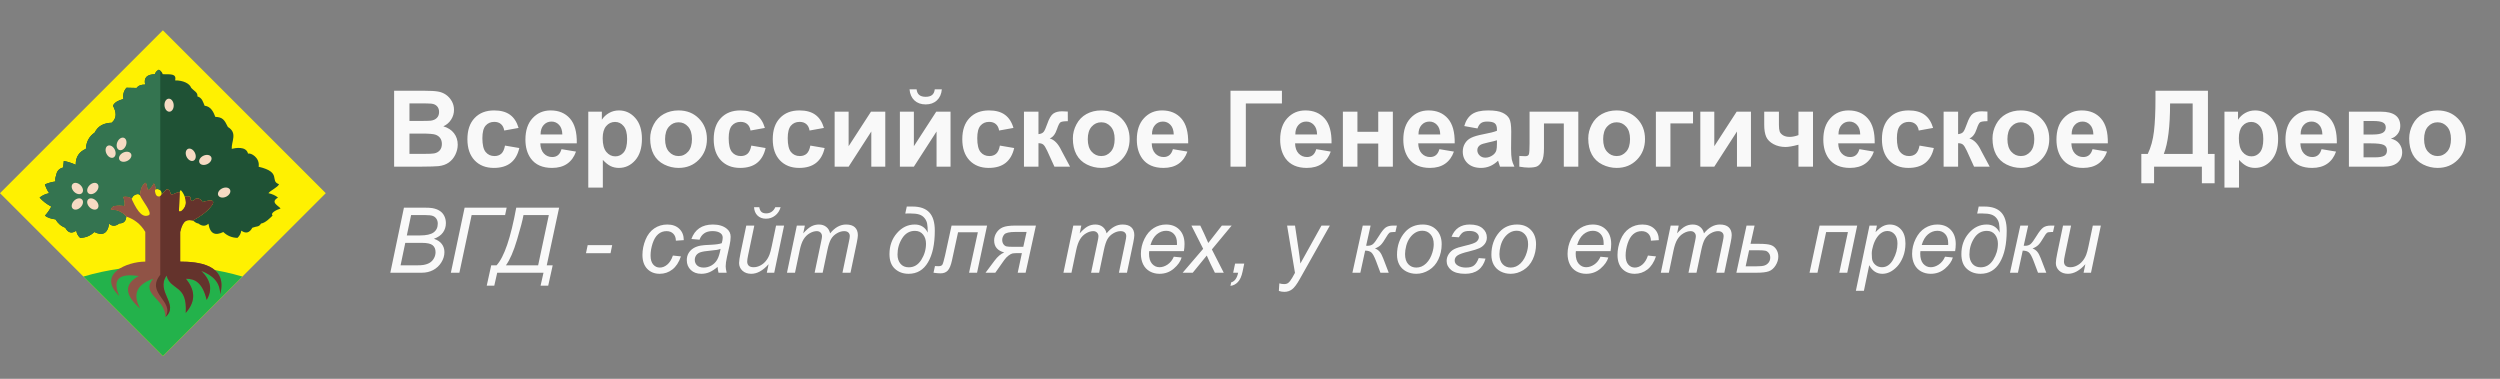 <?xml version="1.0" encoding="UTF-8"?> <svg xmlns="http://www.w3.org/2000/svg" width="330" height="50" viewBox="0 0 330 50" fill="none"><rect x="0" y="0" width="330" height="50" fill="#808080" stroke="none"/> <g clip-path="url(#clip0)"> <g clip-path="url(#clip1)"> <path d="M21.5 4L0 25.5L21.5 47.001L43.001 25.5L21.5 4Z" fill="#FFF101"></path> <path fill-rule="evenodd" clip-rule="evenodd" d="M31.996 36.505L21.5 47.001L11.004 36.505C14.123 35.581 17.699 35.057 21.5 35.057C25.302 35.057 28.878 35.581 31.996 36.505Z" fill="#23B24B"></path> <path fill-rule="evenodd" clip-rule="evenodd" d="M5.941 28.457C6.283 28.093 6.548 27.691 6.772 27.268C6.166 26.953 5.655 26.553 5.227 26.08C5.569 25.798 5.991 25.605 6.491 25.5C6.228 25.137 6.06 24.745 5.926 24.341C6.391 24.142 6.856 24.016 7.322 23.955C7.271 23.697 7.294 23.43 7.411 23.153C7.496 22.574 7.812 22.236 8.332 22.113C8.362 21.826 8.392 21.539 8.421 21.251C8.968 21.344 9.489 21.525 9.996 21.757C9.973 20.7 10.465 20.03 11.334 19.647C11.39 18.666 11.802 17.974 12.492 17.507C12.956 16.561 13.771 16.236 14.75 16.2C15.46 15.565 15.353 14.79 14.913 13.957C15.114 13.497 15.644 13.247 16.281 13.066C16.201 12.534 16.3 12.033 16.697 11.58C17.142 11.59 17.588 11.6 18.034 11.61C18.252 11.303 18.627 11.154 19.163 11.164C18.942 10.229 19.434 9.822 20.441 9.797C20.526 9.53 20.698 9.331 20.961 9.203C21.225 9.331 21.398 9.53 21.483 9.797C22.49 9.822 23.338 9.679 23.116 10.614C24.176 10.594 25.047 11.04 25.227 11.58C25.622 12.033 26.137 12.193 26.058 12.724C26.695 12.906 26.809 13.497 27.009 13.957C27.877 14.047 28.201 14.852 28.421 15.427C29.399 15.463 29.62 15.818 30.084 16.765C31.384 17.543 30.533 18.666 30.589 19.647C31.027 19.54 32.499 19.244 32.743 20.285C33.096 20.125 34.339 20.82 34.14 22.009C37.267 22.75 35.548 23.882 36.829 24.312C36.695 24.715 35.695 25.137 35.433 25.5C35.932 25.605 36.354 25.798 36.695 26.08C35.629 26.702 36.737 27.132 37.037 27.52C36.533 27.691 35.64 28.093 35.983 28.457C35.686 28.738 35.045 29.428 34.452 29.511C34.172 29.996 33.905 29.834 33.308 30.061C32.941 30.745 32.456 30.873 31.852 30.448C31.803 30.814 31.634 31.131 31.347 31.398C30.601 31.384 29.983 31.115 29.475 30.626C28.463 31.121 27.734 30.933 27.514 29.527C27.127 29.888 26.683 29.888 26.177 29.496C25.941 29.492 25.711 29.294 25.454 29.108C26.342 28.61 27.454 27.917 28.075 26.944C28.337 26.385 27.808 26.35 26.723 26.683C26.511 26.281 26.214 26.125 25.824 26.237C25.352 26.752 25.063 26.53 25.133 26.007C24.896 25.9 24.65 25.888 24.393 25.979C24.255 25.59 24.047 25.282 23.901 25.138C23.808 25.055 23.748 25.229 23.722 25.39C23.213 25.302 22.558 26.047 22.478 25.446C22.419 25.165 22.282 24.985 21.995 25.001C21.761 25.243 21.527 25.486 21.294 25.728H21.293C21.4 25.486 21.278 25.107 20.961 24.987C20.8 24.942 20.678 24.938 20.594 24.974C20.564 24.716 20.418 24.135 20.269 24.211C20.087 24.562 19.868 24.872 19.556 25.073C19.403 24.775 19.369 23.983 19.185 24.122C18.56 24.552 18.536 25.204 18.468 25.767C18.282 25.408 17.489 25.764 17.414 26.187C17.023 25.975 16.634 25.894 16.243 25.979C16.389 26.38 16.478 26.782 16.407 27.182C15.986 27.112 15.565 27.096 15.144 27.182C14.84 27.197 14.632 27.487 14.61 27.717C15.39 27.636 16.078 27.939 16.681 28.59C16.621 29.081 16.442 29.483 15.746 29.496C15.24 29.888 14.796 29.888 14.409 29.527C14.188 30.933 13.46 31.121 12.448 30.626C11.94 31.115 11.321 31.384 10.576 31.398C10.289 31.131 10.12 30.814 10.07 30.448C9.466 30.873 8.981 30.745 8.615 30.061C8.017 29.834 7.617 29.447 7.337 28.962C6.744 28.879 6.237 28.738 5.941 28.457ZM20.961 25.939C20.969 25.938 20.977 25.938 20.985 25.937C20.977 25.938 20.969 25.938 20.961 25.939ZM21.029 25.932C21.037 25.931 21.044 25.929 21.051 25.928C21.044 25.929 21.037 25.931 21.029 25.932ZM21.051 25.928C21.058 25.926 21.064 25.925 21.071 25.923C21.064 25.925 21.058 25.926 21.051 25.928ZM21.11 25.91C21.116 25.907 21.121 25.905 21.127 25.902C21.121 25.905 21.116 25.907 21.11 25.91ZM21.129 25.901C21.134 25.898 21.139 25.896 21.145 25.893C21.139 25.896 21.134 25.898 21.129 25.901ZM21.145 25.893C21.151 25.89 21.156 25.887 21.16 25.883C21.156 25.887 21.151 25.89 21.145 25.893ZM21.161 25.883L21.175 25.874C21.171 25.877 21.167 25.88 21.161 25.883ZM21.193 25.86C21.197 25.857 21.201 25.854 21.205 25.851C21.201 25.854 21.197 25.857 21.193 25.86ZM17.434 26.382C17.431 26.375 17.428 26.367 17.426 26.36C17.428 26.367 17.431 26.375 17.434 26.382ZM17.425 26.358C17.423 26.351 17.42 26.343 17.419 26.336C17.42 26.343 17.423 26.351 17.425 26.358ZM17.418 26.334C17.416 26.327 17.415 26.321 17.414 26.313C17.415 26.321 17.416 26.327 17.418 26.334ZM17.413 26.31C17.412 26.303 17.412 26.297 17.411 26.29C17.412 26.297 17.412 26.303 17.413 26.31ZM17.41 26.286C17.409 26.279 17.409 26.274 17.408 26.267C17.409 26.274 17.409 26.279 17.41 26.286ZM17.408 26.262C17.408 26.256 17.408 26.251 17.408 26.245C17.408 26.251 17.408 26.256 17.408 26.262ZM17.408 26.238C17.408 26.233 17.409 26.226 17.409 26.221C17.409 26.226 17.408 26.233 17.408 26.238Z" fill="#1F5235"></path> <path fill-rule="evenodd" clip-rule="evenodd" d="M5.941 28.457C6.283 28.093 6.548 27.691 6.772 27.268C6.166 26.953 5.655 26.553 5.227 26.08C5.569 25.798 5.991 25.605 6.491 25.5C6.228 25.137 6.06 24.745 5.926 24.341C6.391 24.142 6.856 24.016 7.322 23.955C7.271 23.697 7.294 23.43 7.411 23.153C7.496 22.574 7.812 22.236 8.332 22.113C8.362 21.826 8.392 21.539 8.421 21.251C8.968 21.344 9.489 21.525 9.996 21.757C9.973 20.7 10.465 20.03 11.334 19.647C11.39 18.666 11.802 17.974 12.492 17.507C12.956 16.561 13.771 16.236 14.75 16.2C15.46 15.565 15.353 14.79 14.913 13.957C15.114 13.497 15.644 13.247 16.281 13.066C16.201 12.534 16.3 12.033 16.697 11.58C17.142 11.59 17.588 11.6 18.034 11.61C18.252 11.303 18.627 11.154 19.163 11.164C18.942 10.229 19.434 9.822 20.441 9.797C20.526 9.53 20.698 9.331 20.961 9.203C21.032 9.238 21.096 9.277 21.154 9.322V25.112C21.101 25.06 21.037 25.016 20.961 24.987C20.8 24.942 20.678 24.938 20.594 24.974C20.564 24.716 20.418 24.135 20.269 24.211C20.087 24.562 19.868 24.872 19.556 25.073C19.403 24.775 19.369 23.983 19.185 24.122C18.56 24.552 18.536 25.204 18.468 25.767C18.282 25.408 17.489 25.764 17.414 26.187C17.023 25.975 16.634 25.894 16.243 25.979C16.389 26.38 16.478 26.782 16.407 27.182C15.986 27.112 15.565 27.096 15.144 27.182C14.84 27.197 14.632 27.487 14.61 27.717C15.39 27.636 16.078 27.939 16.681 28.59C16.621 29.081 16.442 29.483 15.746 29.496C15.24 29.888 14.796 29.888 14.409 29.527C14.188 30.933 13.46 31.121 12.448 30.626C11.94 31.115 11.321 31.384 10.576 31.398C10.289 31.131 10.12 30.814 10.07 30.448C9.466 30.873 8.981 30.745 8.615 30.061C8.017 29.834 7.617 29.447 7.337 28.962C6.744 28.879 6.237 28.738 5.941 28.457ZM20.961 25.939C20.969 25.938 20.977 25.938 20.985 25.937C20.977 25.938 20.969 25.938 20.961 25.939ZM21.029 25.932C21.037 25.931 21.044 25.929 21.051 25.928C21.044 25.929 21.037 25.931 21.029 25.932ZM21.051 25.928C21.058 25.926 21.064 25.925 21.071 25.923C21.064 25.925 21.058 25.926 21.051 25.928ZM21.11 25.91C21.116 25.907 21.121 25.905 21.127 25.902C21.121 25.905 21.116 25.907 21.11 25.91ZM21.129 25.901C21.134 25.898 21.139 25.896 21.145 25.893C21.139 25.896 21.134 25.898 21.129 25.901ZM21.145 25.893L21.154 25.887L21.145 25.893ZM17.434 26.382C17.431 26.375 17.428 26.367 17.426 26.36C17.428 26.367 17.431 26.375 17.434 26.382ZM17.425 26.358C17.423 26.351 17.42 26.343 17.419 26.336C17.42 26.343 17.423 26.351 17.425 26.358ZM17.418 26.334C17.416 26.327 17.415 26.321 17.414 26.313C17.415 26.321 17.416 26.327 17.418 26.334ZM17.413 26.31C17.412 26.303 17.412 26.297 17.411 26.29C17.412 26.297 17.412 26.303 17.413 26.31ZM17.41 26.286C17.409 26.279 17.409 26.274 17.408 26.267C17.409 26.274 17.409 26.279 17.41 26.286ZM17.408 26.262C17.408 26.256 17.408 26.251 17.408 26.245C17.408 26.251 17.408 26.256 17.408 26.262ZM17.408 26.238C17.408 26.233 17.409 26.226 17.409 26.221C17.409 26.226 17.408 26.233 17.408 26.238Z" fill="#347450"></path> <path fill-rule="evenodd" clip-rule="evenodd" d="M28.812 25.791C28.667 25.487 28.897 25.075 29.325 24.868C29.755 24.663 30.221 24.742 30.366 25.045C30.512 25.348 30.282 25.761 29.852 25.967C29.423 26.173 28.958 26.094 28.812 25.791ZM9.601 24.273C9.839 24.035 10.304 24.115 10.64 24.452C10.976 24.788 11.057 25.254 10.819 25.492C10.581 25.729 10.116 25.65 9.779 25.314C9.443 24.977 9.362 24.511 9.601 24.273ZM14.228 19.238C14.531 19.093 14.944 19.323 15.15 19.752C15.355 20.181 15.277 20.647 14.973 20.793C14.67 20.938 14.257 20.708 14.052 20.278C13.845 19.85 13.925 19.384 14.228 19.238ZM15.728 19.796C15.416 19.671 15.306 19.212 15.482 18.77C15.659 18.328 16.055 18.071 16.368 18.195C16.68 18.32 16.79 18.779 16.614 19.221C16.437 19.663 16.041 19.921 15.728 19.796ZM15.752 21.066C15.607 20.763 15.836 20.351 16.266 20.144C16.695 19.939 17.161 20.017 17.306 20.321C17.451 20.624 17.222 21.037 16.793 21.242C16.363 21.449 15.897 21.369 15.752 21.066ZM9.601 27.536C9.362 27.298 9.443 26.833 9.779 26.496C10.116 26.16 10.581 26.08 10.819 26.317C11.057 26.555 10.976 27.021 10.64 27.358C10.304 27.694 9.839 27.774 9.601 27.536ZM11.645 25.492C11.407 25.254 11.487 24.788 11.823 24.452C12.16 24.115 12.626 24.035 12.864 24.273C13.101 24.511 13.021 24.977 12.685 25.314C12.349 25.65 11.883 25.729 11.645 25.492ZM11.645 26.317C11.883 26.08 12.349 26.16 12.685 26.496C13.021 26.833 13.101 27.298 12.864 27.536C12.626 27.774 12.16 27.694 11.823 27.358C11.487 27.021 11.407 26.555 11.645 26.317ZM22.38 14.746C22.044 14.768 21.746 14.402 21.713 13.928C21.681 13.452 21.927 13.049 22.263 13.026C22.598 13.003 22.897 13.37 22.928 13.844C22.961 14.319 22.715 14.723 22.38 14.746ZM24.806 19.655C25.109 19.509 25.522 19.739 25.727 20.168C25.934 20.597 25.854 21.062 25.551 21.208C25.248 21.354 24.835 21.123 24.629 20.695C24.424 20.266 24.502 19.8 24.806 19.655ZM26.33 21.482C26.184 21.179 26.415 20.766 26.844 20.56C27.272 20.355 27.738 20.434 27.884 20.737C28.029 21.04 27.799 21.453 27.37 21.659C26.941 21.865 26.476 21.785 26.33 21.482Z" fill="#F6DAC3"></path> <path fill-rule="evenodd" clip-rule="evenodd" d="M20.594 24.974C20.5 25.014 20.453 25.103 20.452 25.241C20.54 25.801 20.734 25.933 20.961 25.939C21.131 25.935 21.241 25.848 21.293 25.728H21.294C21.527 25.486 21.761 25.243 21.995 25.001C22.282 24.985 22.419 25.165 22.478 25.446C22.558 26.047 23.213 25.302 23.722 25.39C23.687 26.208 23.652 27.025 23.618 27.842C23.641 27.997 23.962 27.877 24.045 27.771C24.312 27.529 24.535 27.174 24.535 26.709C24.528 26.451 24.473 26.201 24.393 25.979C24.65 25.888 24.896 25.9 25.133 26.007C25.063 26.53 25.352 26.752 25.824 26.237C26.214 26.125 26.511 26.281 26.723 26.683C27.808 26.35 28.337 26.385 28.075 26.944C27.454 27.917 26.342 28.61 25.454 29.108C24.771 28.989 24.169 28.933 23.785 30.61C23.785 31.918 23.785 33.225 23.785 34.533C26.049 34.533 30.125 34.882 29.061 38.845C29.064 37.205 28.029 36.324 26.565 35.754C27.822 36.973 28.081 38.25 27.279 39.588C26.721 37.267 25.698 36.776 24.545 36.795C25.641 38.164 25.995 39.625 24.515 41.311C24.772 37.495 22.516 38.407 21.99 36.379C20.498 38.483 23.732 40.202 21.841 41.846C21.816 39.375 18.508 38.864 20.206 36.795C18.202 37.511 17.388 38.723 18.513 40.747C16.374 38.884 16.403 37.468 18.305 36.438C15.463 36.007 14.867 37.057 15.75 39.083C12.733 36.169 16.787 34.533 19.177 34.533C19.177 33.225 19.177 31.918 19.177 30.61C18.556 29.56 17.7 28.929 16.681 28.59C16.078 27.939 15.39 27.636 14.61 27.717C14.632 27.487 14.84 27.197 15.144 27.182C15.565 27.096 15.986 27.112 16.407 27.182C16.478 26.782 16.389 26.38 16.243 25.979C16.634 25.894 17.023 25.974 17.414 26.187C17.401 26.259 17.409 26.333 17.444 26.405C18.265 28.157 18.906 28.77 19.687 28.382C20.052 27.971 18.874 26.64 18.468 25.767C18.536 25.204 18.56 24.552 19.185 24.122C19.369 23.983 19.403 24.775 19.556 25.073C19.868 24.872 20.087 24.562 20.269 24.211C20.418 24.135 20.564 24.716 20.594 24.974Z" fill="#905346"></path> <path fill-rule="evenodd" clip-rule="evenodd" d="M21.154 25.887C21.217 25.85 21.264 25.794 21.293 25.728H21.294C21.527 25.486 21.761 25.243 21.995 25.001C22.282 24.985 22.419 25.165 22.478 25.446C22.558 26.047 23.213 25.302 23.722 25.39C23.687 26.208 23.652 27.025 23.618 27.842C23.641 27.997 23.962 27.877 24.045 27.771C24.312 27.529 24.535 27.174 24.535 26.709C24.528 26.451 24.473 26.201 24.393 25.979C24.65 25.888 24.896 25.9 25.133 26.007C25.063 26.53 25.352 26.752 25.824 26.237C26.214 26.125 26.511 26.281 26.723 26.683C27.808 26.35 28.337 26.385 28.075 26.944C27.454 27.917 26.342 28.61 25.454 29.108C24.771 28.989 24.169 28.933 23.785 30.61C23.785 31.918 23.785 33.225 23.785 34.533C26.049 34.533 30.125 34.882 29.061 38.845C29.064 37.205 28.029 36.324 26.565 35.754C27.822 36.973 28.081 38.25 27.279 39.588C26.721 37.267 25.698 36.776 24.545 36.795C25.641 38.164 25.995 39.625 24.515 41.311C24.772 37.495 22.516 38.407 21.99 36.379C20.498 38.483 23.732 40.202 21.841 41.846C23.093 39.747 19.179 38.741 21.154 36.277V25.887Z" fill="#64332C"></path> </g> <path d="M52.025 11.979H56.031C56.824 11.979 57.414 12.013 57.802 12.081C58.194 12.145 58.542 12.282 58.848 12.491C59.158 12.701 59.415 12.981 59.62 13.332C59.825 13.678 59.928 14.068 59.928 14.501C59.928 14.97 59.8 15.401 59.545 15.793C59.294 16.185 58.953 16.479 58.52 16.675C59.13 16.852 59.6 17.156 59.928 17.584C60.256 18.012 60.42 18.516 60.42 19.095C60.42 19.55 60.313 19.995 60.099 20.428C59.889 20.856 59.6 21.2 59.23 21.46C58.866 21.715 58.415 21.872 57.877 21.932C57.54 21.968 56.726 21.991 55.437 22H52.025V11.979ZM54.049 13.646V15.964H55.375C56.163 15.964 56.653 15.953 56.845 15.93C57.191 15.889 57.462 15.77 57.658 15.574C57.859 15.374 57.959 15.112 57.959 14.788C57.959 14.478 57.872 14.227 57.699 14.036C57.531 13.84 57.278 13.722 56.94 13.681C56.74 13.658 56.163 13.646 55.211 13.646H54.049ZM54.049 17.632V20.311H55.922C56.651 20.311 57.114 20.291 57.31 20.25C57.61 20.195 57.854 20.063 58.041 19.854C58.232 19.639 58.328 19.355 58.328 18.999C58.328 18.698 58.255 18.443 58.109 18.233C57.964 18.024 57.752 17.871 57.474 17.775C57.2 17.68 56.603 17.632 55.683 17.632H54.049ZM68.452 16.887L66.559 17.229C66.495 16.85 66.349 16.565 66.121 16.374C65.898 16.183 65.606 16.087 65.246 16.087C64.768 16.087 64.385 16.253 64.098 16.586C63.815 16.914 63.674 17.465 63.674 18.24C63.674 19.102 63.817 19.71 64.105 20.065C64.396 20.421 64.786 20.599 65.273 20.599C65.638 20.599 65.936 20.496 66.169 20.291C66.401 20.081 66.565 19.724 66.661 19.218L68.548 19.539C68.352 20.405 67.976 21.059 67.42 21.501C66.864 21.943 66.119 22.164 65.185 22.164C64.123 22.164 63.275 21.829 62.642 21.159C62.013 20.489 61.698 19.562 61.698 18.377C61.698 17.178 62.015 16.246 62.648 15.581C63.282 14.911 64.139 14.576 65.219 14.576C66.103 14.576 66.805 14.768 67.324 15.15C67.848 15.529 68.224 16.107 68.452 16.887ZM74.119 19.689L76.033 20.011C75.787 20.713 75.397 21.248 74.864 21.617C74.336 21.982 73.672 22.164 72.875 22.164C71.613 22.164 70.678 21.752 70.072 20.927C69.594 20.266 69.355 19.432 69.355 18.425C69.355 17.222 69.669 16.281 70.298 15.602C70.927 14.918 71.722 14.576 72.684 14.576C73.764 14.576 74.616 14.934 75.24 15.649C75.865 16.36 76.163 17.452 76.136 18.924H71.323C71.337 19.494 71.492 19.938 71.788 20.257C72.084 20.571 72.454 20.729 72.895 20.729C73.196 20.729 73.449 20.646 73.654 20.482C73.859 20.318 74.014 20.054 74.119 19.689ZM74.228 17.748C74.215 17.192 74.071 16.77 73.798 16.483C73.524 16.192 73.192 16.046 72.8 16.046C72.38 16.046 72.034 16.199 71.761 16.504C71.487 16.809 71.353 17.224 71.357 17.748H74.228ZM77.653 14.74H79.444V15.807C79.677 15.442 79.991 15.146 80.388 14.918C80.784 14.69 81.224 14.576 81.707 14.576C82.55 14.576 83.266 14.907 83.853 15.567C84.441 16.228 84.735 17.149 84.735 18.329C84.735 19.541 84.439 20.485 83.847 21.159C83.254 21.829 82.537 22.164 81.693 22.164C81.292 22.164 80.928 22.084 80.6 21.925C80.276 21.765 79.934 21.492 79.574 21.105V24.762H77.653V14.74ZM79.554 18.247C79.554 19.063 79.716 19.667 80.039 20.059C80.363 20.446 80.757 20.64 81.222 20.64C81.668 20.64 82.04 20.462 82.336 20.106C82.632 19.746 82.78 19.159 82.78 18.343C82.78 17.582 82.628 17.017 82.322 16.648C82.017 16.278 81.639 16.094 81.188 16.094C80.718 16.094 80.329 16.276 80.019 16.641C79.709 17.001 79.554 17.536 79.554 18.247ZM85.822 18.268C85.822 17.63 85.98 17.012 86.294 16.415C86.608 15.818 87.053 15.362 87.627 15.048C88.206 14.733 88.851 14.576 89.561 14.576C90.66 14.576 91.56 14.934 92.262 15.649C92.963 16.36 93.314 17.26 93.314 18.35C93.314 19.448 92.959 20.359 92.248 21.084C91.542 21.804 90.651 22.164 89.575 22.164C88.91 22.164 88.274 22.014 87.668 21.713C87.066 21.412 86.608 20.972 86.294 20.394C85.98 19.81 85.822 19.102 85.822 18.268ZM87.791 18.37C87.791 19.09 87.962 19.642 88.304 20.024C88.645 20.407 89.067 20.599 89.568 20.599C90.07 20.599 90.489 20.407 90.826 20.024C91.168 19.642 91.339 19.086 91.339 18.356C91.339 17.645 91.168 17.099 90.826 16.716C90.489 16.333 90.07 16.142 89.568 16.142C89.067 16.142 88.645 16.333 88.304 16.716C87.962 17.099 87.791 17.65 87.791 18.37ZM100.964 16.887L99.07 17.229C99.007 16.85 98.861 16.565 98.633 16.374C98.409 16.183 98.118 16.087 97.758 16.087C97.279 16.087 96.897 16.253 96.609 16.586C96.327 16.914 96.186 17.465 96.186 18.24C96.186 19.102 96.329 19.71 96.616 20.065C96.908 20.421 97.297 20.599 97.785 20.599C98.15 20.599 98.448 20.496 98.681 20.291C98.913 20.081 99.077 19.724 99.173 19.218L101.06 19.539C100.864 20.405 100.488 21.059 99.932 21.501C99.376 21.943 98.63 22.164 97.696 22.164C96.634 22.164 95.787 21.829 95.153 21.159C94.524 20.489 94.21 19.562 94.21 18.377C94.21 17.178 94.527 16.246 95.16 15.581C95.794 14.911 96.65 14.576 97.731 14.576C98.615 14.576 99.316 14.768 99.836 15.15C100.36 15.529 100.736 16.107 100.964 16.887ZM108.757 16.887L106.863 17.229C106.799 16.85 106.654 16.565 106.426 16.374C106.202 16.183 105.911 16.087 105.551 16.087C105.072 16.087 104.689 16.253 104.402 16.586C104.12 16.914 103.979 17.465 103.979 18.24C103.979 19.102 104.122 19.71 104.409 20.065C104.701 20.421 105.09 20.599 105.578 20.599C105.943 20.599 106.241 20.496 106.474 20.291C106.706 20.081 106.87 19.724 106.966 19.218L108.853 19.539C108.657 20.405 108.281 21.059 107.725 21.501C107.169 21.943 106.424 22.164 105.489 22.164C104.427 22.164 103.58 21.829 102.946 21.159C102.317 20.489 102.003 19.562 102.003 18.377C102.003 17.178 102.32 16.246 102.953 15.581C103.587 14.911 104.443 14.576 105.523 14.576C106.408 14.576 107.109 14.768 107.629 15.15C108.153 15.529 108.529 16.107 108.757 16.887ZM110.172 14.74H112.018V19.3L114.971 14.74H116.857V22H115.012V17.358L112.018 22H110.172V14.74ZM118.785 14.74H120.631V19.3L123.584 14.74H125.471V22H123.625V17.358L120.631 22H118.785V14.74ZM123.386 11.794H124.322C124.268 12.414 124.049 12.901 123.666 13.257C123.288 13.608 122.796 13.783 122.189 13.783C121.583 13.783 121.089 13.608 120.706 13.257C120.328 12.901 120.111 12.414 120.057 11.794H120.993C121.025 12.117 121.139 12.364 121.335 12.532C121.531 12.696 121.816 12.778 122.189 12.778C122.563 12.778 122.848 12.696 123.044 12.532C123.24 12.364 123.354 12.117 123.386 11.794ZM133.776 16.887L131.883 17.229C131.819 16.85 131.673 16.565 131.445 16.374C131.222 16.183 130.93 16.087 130.57 16.087C130.092 16.087 129.709 16.253 129.422 16.586C129.139 16.914 128.998 17.465 128.998 18.24C128.998 19.102 129.142 19.71 129.429 20.065C129.72 20.421 130.11 20.599 130.598 20.599C130.962 20.599 131.261 20.496 131.493 20.291C131.726 20.081 131.89 19.724 131.985 19.218L133.872 19.539C133.676 20.405 133.3 21.059 132.744 21.501C132.188 21.943 131.443 22.164 130.509 22.164C129.447 22.164 128.599 21.829 127.966 21.159C127.337 20.489 127.022 19.562 127.022 18.377C127.022 17.178 127.339 16.246 127.973 15.581C128.606 14.911 129.463 14.576 130.543 14.576C131.427 14.576 132.129 14.768 132.648 15.15C133.173 15.529 133.549 16.107 133.776 16.887ZM135.164 14.74H137.078V17.707C137.397 17.671 137.623 17.573 137.755 17.413C137.887 17.254 138.047 16.905 138.233 16.367C138.479 15.652 138.748 15.194 139.04 14.993C139.332 14.793 139.715 14.692 140.188 14.692C140.334 14.692 140.587 14.704 140.947 14.727L140.954 15.998C140.448 15.998 140.125 16.046 139.983 16.142C139.842 16.242 139.689 16.54 139.525 17.037C139.302 17.707 138.981 18.119 138.562 18.274C139.168 18.443 139.68 18.969 140.1 19.854C140.122 19.899 140.147 19.947 140.175 19.997L141.248 22H139.184L138.227 19.901C138.031 19.477 137.86 19.206 137.714 19.088C137.573 18.965 137.361 18.903 137.078 18.903V22H135.164V14.74ZM141.617 18.268C141.617 17.63 141.774 17.012 142.089 16.415C142.403 15.818 142.848 15.362 143.422 15.048C144.001 14.733 144.646 14.576 145.356 14.576C146.455 14.576 147.355 14.934 148.057 15.649C148.758 16.36 149.109 17.26 149.109 18.35C149.109 19.448 148.754 20.359 148.043 21.084C147.337 21.804 146.446 22.164 145.37 22.164C144.705 22.164 144.069 22.014 143.463 21.713C142.861 21.412 142.403 20.972 142.089 20.394C141.774 19.81 141.617 19.102 141.617 18.268ZM143.586 18.37C143.586 19.09 143.757 19.642 144.099 20.024C144.44 20.407 144.862 20.599 145.363 20.599C145.865 20.599 146.284 20.407 146.621 20.024C146.963 19.642 147.134 19.086 147.134 18.356C147.134 17.645 146.963 17.099 146.621 16.716C146.284 16.333 145.865 16.142 145.363 16.142C144.862 16.142 144.44 16.333 144.099 16.716C143.757 17.099 143.586 17.65 143.586 18.37ZM154.824 19.689L156.738 20.011C156.492 20.713 156.103 21.248 155.569 21.617C155.041 21.982 154.378 22.164 153.58 22.164C152.318 22.164 151.383 21.752 150.777 20.927C150.299 20.266 150.06 19.432 150.06 18.425C150.06 17.222 150.374 16.281 151.003 15.602C151.632 14.918 152.427 14.576 153.389 14.576C154.469 14.576 155.321 14.934 155.945 15.649C156.57 16.36 156.868 17.452 156.841 18.924H152.028C152.042 19.494 152.197 19.938 152.493 20.257C152.789 20.571 153.159 20.729 153.601 20.729C153.901 20.729 154.154 20.646 154.359 20.482C154.564 20.318 154.719 20.054 154.824 19.689ZM154.934 17.748C154.92 17.192 154.776 16.77 154.503 16.483C154.229 16.192 153.897 16.046 153.505 16.046C153.086 16.046 152.739 16.199 152.466 16.504C152.192 16.809 152.058 17.224 152.062 17.748H154.934ZM162.426 11.979H169.214V13.66H164.449V22H162.426V11.979ZM173.746 19.689L175.66 20.011C175.414 20.713 175.024 21.248 174.491 21.617C173.963 21.982 173.299 22.164 172.502 22.164C171.24 22.164 170.305 21.752 169.699 20.927C169.221 20.266 168.981 19.432 168.981 18.425C168.981 17.222 169.296 16.281 169.925 15.602C170.554 14.918 171.349 14.576 172.311 14.576C173.391 14.576 174.243 14.934 174.867 15.649C175.492 16.36 175.79 17.452 175.763 18.924H170.95C170.964 19.494 171.119 19.938 171.415 20.257C171.711 20.571 172.08 20.729 172.522 20.729C172.823 20.729 173.076 20.646 173.281 20.482C173.486 20.318 173.641 20.054 173.746 19.689ZM173.855 17.748C173.842 17.192 173.698 16.77 173.425 16.483C173.151 16.192 172.819 16.046 172.427 16.046C172.007 16.046 171.661 16.199 171.388 16.504C171.114 16.809 170.98 17.224 170.984 17.748H173.855ZM177.26 14.74H179.181V17.399H181.929V14.74H183.856V22H181.929V18.951H179.181V22H177.26V14.74ZM190.002 19.689L191.916 20.011C191.67 20.713 191.28 21.248 190.747 21.617C190.218 21.982 189.555 22.164 188.758 22.164C187.495 22.164 186.561 21.752 185.955 20.927C185.477 20.266 185.237 19.432 185.237 18.425C185.237 17.222 185.552 16.281 186.181 15.602C186.81 14.918 187.605 14.576 188.566 14.576C189.646 14.576 190.499 14.934 191.123 15.649C191.747 16.36 192.046 17.452 192.019 18.924H187.206C187.22 19.494 187.375 19.938 187.671 20.257C187.967 20.571 188.336 20.729 188.778 20.729C189.079 20.729 189.332 20.646 189.537 20.482C189.742 20.318 189.897 20.054 190.002 19.689ZM190.111 17.748C190.098 17.192 189.954 16.77 189.681 16.483C189.407 16.192 189.075 16.046 188.683 16.046C188.263 16.046 187.917 16.199 187.644 16.504C187.37 16.809 187.236 17.224 187.24 17.748H190.111ZM195.026 16.955L193.283 16.641C193.479 15.939 193.816 15.419 194.295 15.082C194.773 14.745 195.484 14.576 196.428 14.576C197.285 14.576 197.923 14.679 198.342 14.884C198.761 15.084 199.055 15.342 199.224 15.656C199.397 15.966 199.483 16.538 199.483 17.372L199.463 19.614C199.463 20.252 199.493 20.724 199.552 21.029C199.616 21.33 199.732 21.654 199.9 22H198C197.95 21.872 197.888 21.683 197.815 21.433C197.784 21.319 197.761 21.244 197.747 21.207C197.419 21.526 197.068 21.765 196.694 21.925C196.321 22.084 195.922 22.164 195.498 22.164C194.751 22.164 194.16 21.961 193.728 21.556C193.299 21.15 193.085 20.637 193.085 20.018C193.085 19.607 193.183 19.243 193.379 18.924C193.575 18.6 193.848 18.354 194.199 18.186C194.555 18.012 195.065 17.862 195.73 17.734C196.628 17.566 197.25 17.409 197.597 17.263V17.071C197.597 16.702 197.506 16.44 197.323 16.285C197.141 16.126 196.797 16.046 196.291 16.046C195.949 16.046 195.683 16.114 195.491 16.251C195.3 16.383 195.145 16.618 195.026 16.955ZM197.597 18.514C197.351 18.596 196.961 18.694 196.428 18.808C195.895 18.922 195.546 19.033 195.382 19.143C195.131 19.32 195.006 19.546 195.006 19.819C195.006 20.088 195.106 20.321 195.307 20.517C195.507 20.713 195.762 20.811 196.072 20.811C196.419 20.811 196.749 20.697 197.063 20.469C197.296 20.296 197.449 20.084 197.521 19.833C197.572 19.669 197.597 19.357 197.597 18.896V18.514ZM201.903 14.74H208.336V22H206.422V16.299H203.804V19.56C203.804 20.389 203.708 20.972 203.517 21.31C203.325 21.642 203.113 21.861 202.881 21.966C202.648 22.071 202.275 22.123 201.76 22.123C201.454 22.123 201.051 22.082 200.55 22V20.585C200.591 20.585 200.698 20.59 200.871 20.599C201.072 20.612 201.227 20.619 201.336 20.619C201.596 20.619 201.755 20.535 201.814 20.366C201.874 20.193 201.903 19.717 201.903 18.938V14.74ZM209.648 18.268C209.648 17.63 209.806 17.012 210.12 16.415C210.435 15.818 210.879 15.362 211.453 15.048C212.032 14.733 212.677 14.576 213.388 14.576C214.486 14.576 215.386 14.934 216.088 15.649C216.79 16.36 217.141 17.26 217.141 18.35C217.141 19.448 216.785 20.359 216.074 21.084C215.368 21.804 214.477 22.164 213.401 22.164C212.736 22.164 212.1 22.014 211.494 21.713C210.893 21.412 210.435 20.972 210.12 20.394C209.806 19.81 209.648 19.102 209.648 18.268ZM211.617 18.37C211.617 19.09 211.788 19.642 212.13 20.024C212.472 20.407 212.893 20.599 213.395 20.599C213.896 20.599 214.315 20.407 214.652 20.024C214.994 19.642 215.165 19.086 215.165 18.356C215.165 17.645 214.994 17.099 214.652 16.716C214.315 16.333 213.896 16.142 213.395 16.142C212.893 16.142 212.472 16.333 212.13 16.716C211.788 17.099 211.617 17.65 211.617 18.37ZM218.576 14.74H223.478V16.292H220.497V22H218.576V14.74ZM224.441 14.74H226.287V19.3L229.24 14.74H231.127V22H229.281V17.358L226.287 22H224.441V14.74ZM232.877 14.74H234.818V16.477C234.818 16.873 234.853 17.169 234.921 17.365C234.994 17.557 235.144 17.723 235.372 17.864C235.604 18.001 235.896 18.069 236.247 18.069C236.589 18.069 236.972 17.992 237.396 17.837V14.74H239.316V22H237.396V19.102C236.648 19.302 236.078 19.402 235.687 19.402C235.099 19.402 234.57 19.277 234.101 19.026C233.631 18.771 233.31 18.448 233.137 18.056C232.964 17.659 232.877 17.133 232.877 16.477V14.74ZM245.441 19.689L247.355 20.011C247.109 20.713 246.72 21.248 246.187 21.617C245.658 21.982 244.995 22.164 244.197 22.164C242.935 22.164 242.001 21.752 241.395 20.927C240.916 20.266 240.677 19.432 240.677 18.425C240.677 17.222 240.991 16.281 241.62 15.602C242.249 14.918 243.044 14.576 244.006 14.576C245.086 14.576 245.938 14.934 246.562 15.649C247.187 16.36 247.485 17.452 247.458 18.924H242.646C242.659 19.494 242.814 19.938 243.11 20.257C243.407 20.571 243.776 20.729 244.218 20.729C244.519 20.729 244.771 20.646 244.977 20.482C245.182 20.318 245.337 20.054 245.441 19.689ZM245.551 17.748C245.537 17.192 245.394 16.77 245.12 16.483C244.847 16.192 244.514 16.046 244.122 16.046C243.703 16.046 243.356 16.199 243.083 16.504C242.81 16.809 242.675 17.224 242.68 17.748H245.551ZM255.169 16.887L253.275 17.229C253.212 16.85 253.066 16.565 252.838 16.374C252.615 16.183 252.323 16.087 251.963 16.087C251.484 16.087 251.102 16.253 250.814 16.586C250.532 16.914 250.391 17.465 250.391 18.24C250.391 19.102 250.534 19.71 250.821 20.065C251.113 20.421 251.503 20.599 251.99 20.599C252.355 20.599 252.653 20.496 252.886 20.291C253.118 20.081 253.282 19.724 253.378 19.218L255.265 19.539C255.069 20.405 254.693 21.059 254.137 21.501C253.581 21.943 252.836 22.164 251.901 22.164C250.84 22.164 249.992 21.829 249.358 21.159C248.729 20.489 248.415 19.562 248.415 18.377C248.415 17.178 248.732 16.246 249.365 15.581C249.999 14.911 250.855 14.576 251.936 14.576C252.82 14.576 253.521 14.768 254.041 15.15C254.565 15.529 254.941 16.107 255.169 16.887ZM256.557 14.74H258.471V17.707C258.79 17.671 259.015 17.573 259.147 17.413C259.28 17.254 259.439 16.905 259.626 16.367C259.872 15.652 260.141 15.194 260.433 14.993C260.724 14.793 261.107 14.692 261.581 14.692C261.727 14.692 261.98 14.704 262.34 14.727L262.347 15.998C261.841 15.998 261.517 16.046 261.376 16.142C261.235 16.242 261.082 16.54 260.918 17.037C260.695 17.707 260.373 18.119 259.954 18.274C260.56 18.443 261.073 18.969 261.492 19.854C261.515 19.899 261.54 19.947 261.567 19.997L262.641 22H260.576L259.619 19.901C259.423 19.477 259.252 19.206 259.106 19.088C258.965 18.965 258.753 18.903 258.471 18.903V22H256.557V14.74ZM263.01 18.268C263.01 17.63 263.167 17.012 263.481 16.415C263.796 15.818 264.24 15.362 264.814 15.048C265.393 14.733 266.038 14.576 266.749 14.576C267.847 14.576 268.747 14.934 269.449 15.649C270.151 16.36 270.502 17.26 270.502 18.35C270.502 19.448 270.146 20.359 269.436 21.084C268.729 21.804 267.838 22.164 266.763 22.164C266.097 22.164 265.462 22.014 264.855 21.713C264.254 21.412 263.796 20.972 263.481 20.394C263.167 19.81 263.01 19.102 263.01 18.268ZM264.979 18.37C264.979 19.09 265.149 19.642 265.491 20.024C265.833 20.407 266.255 20.599 266.756 20.599C267.257 20.599 267.676 20.407 268.014 20.024C268.355 19.642 268.526 19.086 268.526 18.356C268.526 17.645 268.355 17.099 268.014 16.716C267.676 16.333 267.257 16.142 266.756 16.142C266.255 16.142 265.833 16.333 265.491 16.716C265.149 17.099 264.979 17.65 264.979 18.37ZM276.217 19.689L278.131 20.011C277.885 20.713 277.495 21.248 276.962 21.617C276.433 21.982 275.77 22.164 274.973 22.164C273.71 22.164 272.776 21.752 272.17 20.927C271.691 20.266 271.452 19.432 271.452 18.425C271.452 17.222 271.767 16.281 272.396 15.602C273.024 14.918 273.82 14.576 274.781 14.576C275.861 14.576 276.714 14.934 277.338 15.649C277.962 16.36 278.261 17.452 278.233 18.924H273.421C273.435 19.494 273.59 19.938 273.886 20.257C274.182 20.571 274.551 20.729 274.993 20.729C275.294 20.729 275.547 20.646 275.752 20.482C275.957 20.318 276.112 20.054 276.217 19.689ZM276.326 17.748C276.312 17.192 276.169 16.77 275.896 16.483C275.622 16.192 275.289 16.046 274.897 16.046C274.478 16.046 274.132 16.199 273.858 16.504C273.585 16.809 273.451 17.224 273.455 17.748H276.326ZM284.522 11.979H291.447V20.318H292.329V24.188H290.647V22H284.338V24.188H282.656V20.318H283.504C283.919 19.462 284.192 18.468 284.324 17.338C284.456 16.203 284.522 14.77 284.522 13.038V11.979ZM286.45 13.66C286.45 16.704 286.174 18.924 285.623 20.318H289.431V13.66H286.45ZM293.628 14.74H295.419V15.807C295.651 15.442 295.966 15.146 296.362 14.918C296.759 14.69 297.199 14.576 297.682 14.576C298.525 14.576 299.24 14.907 299.828 15.567C300.416 16.228 300.71 17.149 300.71 18.329C300.71 19.541 300.414 20.485 299.821 21.159C299.229 21.829 298.511 22.164 297.668 22.164C297.267 22.164 296.902 22.084 296.574 21.925C296.251 21.765 295.909 21.492 295.549 21.105V24.762H293.628V14.74ZM295.528 18.247C295.528 19.063 295.69 19.667 296.014 20.059C296.337 20.446 296.731 20.64 297.196 20.64C297.643 20.64 298.014 20.462 298.311 20.106C298.607 19.746 298.755 19.159 298.755 18.343C298.755 17.582 298.602 17.017 298.297 16.648C297.992 16.278 297.613 16.094 297.162 16.094C296.693 16.094 296.303 16.276 295.993 16.641C295.683 17.001 295.528 17.536 295.528 18.247ZM306.445 19.689L308.359 20.011C308.113 20.713 307.724 21.248 307.19 21.617C306.662 21.982 305.999 22.164 305.201 22.164C303.939 22.164 303.005 21.752 302.398 20.927C301.92 20.266 301.681 19.432 301.681 18.425C301.681 17.222 301.995 16.281 302.624 15.602C303.253 14.918 304.048 14.576 305.01 14.576C306.09 14.576 306.942 14.934 307.566 15.649C308.191 16.36 308.489 17.452 308.462 18.924H303.649C303.663 19.494 303.818 19.938 304.114 20.257C304.41 20.571 304.78 20.729 305.222 20.729C305.522 20.729 305.775 20.646 305.98 20.482C306.186 20.318 306.34 20.054 306.445 19.689ZM306.555 17.748C306.541 17.192 306.397 16.77 306.124 16.483C305.851 16.192 305.518 16.046 305.126 16.046C304.707 16.046 304.36 16.199 304.087 16.504C303.813 16.809 303.679 17.224 303.684 17.748H306.555ZM310.055 14.74H314.259C315.12 14.74 315.765 14.898 316.193 15.212C316.622 15.526 316.836 16 316.836 16.634C316.836 17.039 316.717 17.393 316.48 17.693C316.248 17.994 315.954 18.195 315.599 18.295C316.1 18.418 316.474 18.648 316.72 18.985C316.966 19.323 317.089 19.692 317.089 20.093C317.089 20.658 316.882 21.118 316.467 21.474C316.052 21.825 315.439 22 314.628 22H310.055V14.74ZM311.989 17.755H313.227C313.824 17.755 314.254 17.68 314.519 17.529C314.787 17.379 314.922 17.142 314.922 16.818C314.922 16.513 314.797 16.297 314.546 16.169C314.3 16.037 313.86 15.971 313.227 15.971H311.989V17.755ZM311.989 20.77H313.507C314.054 20.77 314.452 20.703 314.703 20.571C314.954 20.439 315.079 20.202 315.079 19.86C315.079 19.505 314.936 19.261 314.648 19.129C314.361 18.992 313.803 18.924 312.974 18.924H311.989V20.77ZM318.012 18.268C318.012 17.63 318.169 17.012 318.483 16.415C318.798 15.818 319.242 15.362 319.816 15.048C320.395 14.733 321.04 14.576 321.751 14.576C322.849 14.576 323.749 14.934 324.451 15.649C325.153 16.36 325.504 17.26 325.504 18.35C325.504 19.448 325.148 20.359 324.438 21.084C323.731 21.804 322.84 22.164 321.765 22.164C321.099 22.164 320.464 22.014 319.857 21.713C319.256 21.412 318.798 20.972 318.483 20.394C318.169 19.81 318.012 19.102 318.012 18.268ZM319.98 18.37C319.98 19.09 320.151 19.642 320.493 20.024C320.835 20.407 321.257 20.599 321.758 20.599C322.259 20.599 322.678 20.407 323.016 20.024C323.357 19.642 323.528 19.086 323.528 18.356C323.528 17.645 323.357 17.099 323.016 16.716C322.678 16.333 322.259 16.142 321.758 16.142C321.257 16.142 320.835 16.333 320.493 16.716C320.151 17.099 319.98 17.65 319.98 18.37ZM51.522 36L53.32 27.41H55.98C56.465 27.41 56.824 27.43 57.059 27.469C57.441 27.535 57.764 27.652 58.025 27.82C58.291 27.984 58.496 28.211 58.641 28.5C58.785 28.785 58.857 29.102 58.857 29.449C58.857 29.922 58.727 30.338 58.465 30.697C58.207 31.057 57.81 31.33 57.275 31.518C57.74 31.67 58.088 31.9 58.318 32.209C58.549 32.514 58.664 32.871 58.664 33.281C58.664 33.754 58.527 34.207 58.254 34.641C57.984 35.074 57.625 35.41 57.176 35.648C56.73 35.883 56.232 36 55.682 36H51.522ZM53.701 31.078H55.441C56.273 31.078 56.871 30.945 57.234 30.68C57.602 30.414 57.785 30.027 57.785 29.52C57.785 29.277 57.728 29.068 57.615 28.893C57.502 28.717 57.35 28.59 57.158 28.512C56.971 28.43 56.615 28.389 56.092 28.389H54.264L53.701 31.078ZM52.875 35.027H54.832C55.352 35.027 55.701 35.01 55.881 34.975C56.244 34.912 56.539 34.807 56.766 34.658C56.992 34.506 57.17 34.307 57.299 34.06C57.428 33.815 57.492 33.557 57.492 33.287C57.492 32.885 57.365 32.58 57.111 32.373C56.861 32.162 56.383 32.057 55.676 32.057H53.496L52.875 35.027ZM61.33 27.41H66.879L66.674 28.389H62.256L60.639 36H59.514L61.33 27.41ZM68.144 27.41H73.805L72.17 35.027H72.955L72.363 37.711H71.356L71.742 36H65.631L65.244 37.711H64.248L64.84 35.027H65.543C66.551 33.934 67.418 31.395 68.144 27.41ZM69.1 28.389C68.986 29.053 68.701 30.145 68.244 31.664C67.791 33.184 67.303 34.305 66.779 35.027H71.033L72.445 28.389H69.1ZM77.35 33.422L77.572 32.361H80.807L80.59 33.422H77.35ZM88.822 33.732L89.883 33.844C89.617 34.621 89.238 35.199 88.746 35.578C88.258 35.953 87.701 36.141 87.076 36.141C86.4 36.141 85.852 35.922 85.43 35.484C85.012 35.047 84.803 34.435 84.803 33.65C84.803 32.971 84.938 32.303 85.207 31.646C85.477 30.99 85.861 30.492 86.361 30.152C86.865 29.809 87.439 29.637 88.084 29.637C88.752 29.637 89.281 29.826 89.672 30.205C90.062 30.58 90.258 31.078 90.258 31.699L89.215 31.77C89.211 31.375 89.096 31.066 88.869 30.844C88.647 30.621 88.352 30.51 87.984 30.51C87.559 30.51 87.189 30.645 86.877 30.914C86.564 31.184 86.318 31.594 86.139 32.145C85.963 32.691 85.875 33.219 85.875 33.727C85.875 34.258 85.992 34.656 86.227 34.922C86.461 35.188 86.75 35.32 87.094 35.32C87.438 35.32 87.766 35.19 88.078 34.928C88.394 34.666 88.643 34.268 88.822 33.732ZM94.723 35.227C94.356 35.543 94.002 35.775 93.662 35.924C93.322 36.068 92.959 36.141 92.572 36.141C91.998 36.141 91.535 35.973 91.184 35.637C90.832 35.297 90.656 34.863 90.656 34.336C90.656 33.988 90.734 33.682 90.891 33.416C91.051 33.147 91.262 32.932 91.523 32.772C91.785 32.607 92.106 32.49 92.484 32.42C92.723 32.373 93.174 32.336 93.838 32.309C94.506 32.281 94.984 32.211 95.273 32.098C95.356 31.809 95.397 31.568 95.397 31.377C95.397 31.131 95.307 30.938 95.127 30.797C94.881 30.602 94.522 30.504 94.049 30.504C93.603 30.504 93.238 30.604 92.953 30.803C92.672 30.998 92.467 31.277 92.338 31.641L91.266 31.547C91.484 30.93 91.83 30.457 92.303 30.129C92.779 29.801 93.379 29.637 94.102 29.637C94.871 29.637 95.481 29.82 95.93 30.188C96.273 30.461 96.445 30.816 96.445 31.254C96.445 31.586 96.397 31.971 96.299 32.408L95.953 33.955C95.844 34.447 95.789 34.848 95.789 35.156C95.789 35.352 95.832 35.633 95.918 36H94.846C94.787 35.797 94.746 35.539 94.723 35.227ZM95.115 32.848C94.967 32.906 94.807 32.951 94.635 32.982C94.467 33.014 94.184 33.047 93.785 33.082C93.168 33.137 92.732 33.207 92.478 33.293C92.225 33.375 92.033 33.508 91.904 33.691C91.775 33.875 91.711 34.078 91.711 34.301C91.711 34.598 91.812 34.842 92.016 35.033C92.223 35.225 92.516 35.32 92.894 35.32C93.246 35.32 93.584 35.228 93.908 35.045C94.232 34.857 94.488 34.598 94.676 34.266C94.863 33.934 95.01 33.461 95.115 32.848ZM101.455 34.875C100.709 35.719 99.945 36.141 99.164 36.141C98.684 36.141 98.295 36.004 97.998 35.73C97.705 35.453 97.559 35.115 97.559 34.717C97.559 34.455 97.625 34.006 97.758 33.369L98.508 29.777H99.568L98.736 33.756C98.666 34.088 98.631 34.346 98.631 34.529C98.631 34.764 98.701 34.947 98.842 35.08C98.986 35.209 99.197 35.273 99.475 35.273C99.772 35.273 100.061 35.201 100.342 35.057C100.627 34.912 100.871 34.717 101.074 34.471C101.281 34.225 101.449 33.934 101.578 33.598C101.664 33.383 101.764 33.006 101.877 32.467L102.439 29.777H103.5L102.199 36H101.221L101.455 34.875ZM99.533 27.346H100.225C100.268 27.631 100.363 27.84 100.512 27.973C100.66 28.102 100.869 28.166 101.139 28.166C101.42 28.166 101.662 28.094 101.865 27.949C102.072 27.805 102.23 27.604 102.34 27.346H103.043C102.91 27.814 102.668 28.186 102.316 28.459C101.969 28.732 101.564 28.869 101.104 28.869C100.65 28.869 100.281 28.732 99.996 28.459C99.711 28.182 99.557 27.811 99.533 27.346ZM103.881 36L105.182 29.777H106.242L106.025 30.803C106.42 30.361 106.771 30.057 107.08 29.889C107.393 29.721 107.73 29.637 108.094 29.637C108.48 29.637 108.803 29.74 109.061 29.947C109.322 30.15 109.494 30.436 109.576 30.803C109.893 30.412 110.225 30.121 110.572 29.93C110.924 29.734 111.293 29.637 111.68 29.637C112.199 29.637 112.588 29.76 112.846 30.006C113.107 30.252 113.238 30.598 113.238 31.043C113.238 31.234 113.193 31.551 113.104 31.992L112.266 36H111.205L112.061 31.887C112.135 31.551 112.172 31.311 112.172 31.166C112.172 30.963 112.107 30.803 111.979 30.686C111.85 30.568 111.668 30.51 111.434 30.51C111.117 30.51 110.795 30.605 110.467 30.797C110.139 30.988 109.883 31.24 109.699 31.553C109.52 31.861 109.361 32.338 109.225 32.982L108.592 36H107.531L108.41 31.799C108.473 31.514 108.504 31.311 108.504 31.189C108.504 30.986 108.439 30.822 108.311 30.697C108.186 30.572 108.021 30.51 107.818 30.51C107.518 30.51 107.201 30.605 106.869 30.797C106.541 30.988 106.273 31.256 106.066 31.6C105.859 31.939 105.689 32.426 105.557 33.059L104.941 36H103.881ZM119.496 28.184L119.695 27.264H120.463C121.443 27.264 122.176 27.52 122.66 28.031C123.148 28.543 123.393 29.348 123.393 30.445C123.393 32.219 123.094 33.611 122.496 34.623C121.902 35.635 121.049 36.141 119.936 36.141C119.213 36.141 118.611 35.922 118.131 35.484C117.65 35.047 117.41 34.4 117.41 33.545C117.41 32.451 117.738 31.527 118.395 30.773C119.051 30.016 119.836 29.637 120.75 29.637C121.148 29.637 121.49 29.727 121.775 29.906C122.061 30.082 122.289 30.35 122.461 30.709C122.461 30.166 122.434 29.764 122.379 29.502C122.328 29.24 122.213 29 122.033 28.781C121.854 28.562 121.625 28.408 121.348 28.318C121.07 28.225 120.682 28.178 120.182 28.178L119.496 28.184ZM118.471 33.592C118.471 34.096 118.602 34.504 118.863 34.816C119.125 35.129 119.492 35.285 119.965 35.285C120.648 35.285 121.197 34.957 121.611 34.301C122.025 33.641 122.232 32.932 122.232 32.174C122.232 31.689 122.104 31.285 121.846 30.961C121.588 30.637 121.229 30.475 120.768 30.475C120.064 30.475 119.506 30.799 119.092 31.447C118.678 32.096 118.471 32.81 118.471 33.592ZM125.607 29.777H130.295L128.971 36H127.916L129.076 30.662H126.463L125.66 34.371C125.523 35.008 125.34 35.453 125.109 35.707C124.879 35.957 124.561 36.082 124.154 36.082C123.92 36.082 123.609 36.055 123.223 36L123.416 35.121C123.58 35.133 123.729 35.139 123.861 35.139C124.131 35.139 124.307 35.072 124.389 34.94C124.475 34.803 124.596 34.391 124.752 33.703L125.607 29.777ZM136.74 29.777L135.381 36H134.338L134.889 33.41H134.537C134.096 33.41 133.805 33.424 133.664 33.451C133.523 33.478 133.348 33.57 133.137 33.727C132.926 33.883 132.732 34.084 132.557 34.33L131.379 36H130.09L131.273 34.418C131.68 33.871 132.107 33.506 132.557 33.322C132.115 33.205 131.783 33.016 131.561 32.754C131.338 32.488 131.227 32.148 131.227 31.734C131.227 31.379 131.328 31.041 131.531 30.721C131.738 30.396 132.018 30.158 132.369 30.006C132.725 29.854 133.273 29.777 134.016 29.777H136.74ZM135.51 30.615H134.045C133.24 30.615 132.746 30.727 132.562 30.949C132.383 31.168 132.293 31.408 132.293 31.67C132.293 31.896 132.35 32.088 132.463 32.244C132.576 32.397 132.709 32.49 132.861 32.525C133.014 32.56 133.275 32.578 133.646 32.578H135.076L135.51 30.615ZM140.373 36L141.674 29.777H142.734L142.518 30.803C142.912 30.361 143.264 30.057 143.572 29.889C143.885 29.721 144.223 29.637 144.586 29.637C144.973 29.637 145.295 29.74 145.553 29.947C145.814 30.15 145.986 30.436 146.068 30.803C146.385 30.412 146.717 30.121 147.064 29.93C147.416 29.734 147.785 29.637 148.172 29.637C148.691 29.637 149.08 29.76 149.338 30.006C149.6 30.252 149.73 30.598 149.73 31.043C149.73 31.234 149.686 31.551 149.596 31.992L148.758 36H147.697L148.553 31.887C148.627 31.551 148.664 31.311 148.664 31.166C148.664 30.963 148.6 30.803 148.471 30.686C148.342 30.568 148.16 30.51 147.926 30.51C147.609 30.51 147.287 30.605 146.959 30.797C146.631 30.988 146.375 31.24 146.191 31.553C146.012 31.861 145.854 32.338 145.717 32.982L145.084 36H144.023L144.902 31.799C144.965 31.514 144.996 31.311 144.996 31.189C144.996 30.986 144.932 30.822 144.803 30.697C144.678 30.572 144.514 30.51 144.311 30.51C144.01 30.51 143.693 30.605 143.361 30.797C143.033 30.988 142.766 31.256 142.559 31.6C142.352 31.939 142.182 32.426 142.049 33.059L141.434 36H140.373ZM154.945 33.885L155.977 33.99C155.828 34.502 155.486 34.988 154.951 35.449C154.42 35.91 153.785 36.141 153.047 36.141C152.586 36.141 152.162 36.035 151.775 35.824C151.393 35.609 151.1 35.299 150.896 34.893C150.697 34.486 150.598 34.023 150.598 33.504C150.598 32.824 150.754 32.166 151.066 31.529C151.383 30.889 151.791 30.414 152.291 30.105C152.791 29.793 153.332 29.637 153.914 29.637C154.656 29.637 155.248 29.867 155.689 30.328C156.135 30.789 156.357 31.418 156.357 32.215C156.357 32.52 156.33 32.832 156.275 33.152H151.693C151.678 33.273 151.67 33.383 151.67 33.48C151.67 34.062 151.803 34.508 152.068 34.816C152.338 35.121 152.666 35.273 153.053 35.273C153.416 35.273 153.773 35.154 154.125 34.916C154.477 34.678 154.75 34.334 154.945 33.885ZM151.863 32.344H155.355C155.359 32.234 155.361 32.156 155.361 32.109C155.361 31.578 155.229 31.172 154.963 30.891C154.697 30.605 154.355 30.463 153.938 30.463C153.484 30.463 153.07 30.619 152.695 30.932C152.324 31.244 152.047 31.715 151.863 32.344ZM156.111 36L158.818 32.842L157.266 29.777H158.438L158.965 30.885C159.16 31.299 159.336 31.695 159.492 32.074L161.285 29.777H162.58L159.967 32.924L161.537 36H160.365L159.744 34.734C159.611 34.465 159.461 34.131 159.293 33.732L157.441 36H156.111ZM162.779 36L163.031 34.799H164.238L164.021 35.848C163.889 36.477 163.682 36.938 163.4 37.23C163.123 37.523 162.795 37.691 162.416 37.734L162.516 37.272C162.98 37.143 163.287 36.719 163.436 36H162.779ZM168.809 38.402L168.873 37.406C169.092 37.469 169.305 37.5 169.512 37.5C169.727 37.5 169.9 37.451 170.033 37.353C170.205 37.225 170.393 36.982 170.596 36.627L170.936 36.018L169.898 29.777H170.941L171.41 32.924C171.504 33.545 171.584 34.166 171.65 34.787L174.434 29.777H175.541L171.574 36.826C171.191 37.514 170.852 37.969 170.555 38.191C170.258 38.414 169.916 38.525 169.529 38.525C169.283 38.525 169.043 38.484 168.809 38.402ZM179.883 29.777H180.92L180.328 32.438L180.516 32.443C180.809 32.443 181.047 32.369 181.23 32.221C181.414 32.068 181.676 31.713 182.016 31.154C182.367 30.58 182.664 30.207 182.906 30.035C183.152 29.863 183.482 29.777 183.896 29.777H184.389L184.195 30.627H183.943C183.682 30.627 183.5 30.662 183.398 30.732C183.301 30.803 183.154 31.006 182.959 31.342C182.693 31.803 182.461 32.133 182.262 32.332C182.062 32.527 181.807 32.682 181.494 32.795C181.756 32.897 181.965 33.043 182.121 33.234C182.281 33.426 182.436 33.717 182.584 34.107L183.311 36H182.215L181.629 34.441C181.41 33.863 181.207 33.492 181.02 33.328C180.832 33.164 180.559 33.082 180.199 33.082L179.566 36H178.518L179.883 29.777ZM184.406 33.639C184.406 32.424 184.764 31.418 185.479 30.621C186.068 29.965 186.842 29.637 187.799 29.637C188.549 29.637 189.152 29.871 189.609 30.34C190.07 30.809 190.301 31.441 190.301 32.238C190.301 32.953 190.156 33.619 189.867 34.236C189.578 34.85 189.166 35.32 188.631 35.648C188.1 35.977 187.539 36.141 186.949 36.141C186.465 36.141 186.023 36.037 185.625 35.83C185.23 35.623 184.928 35.33 184.717 34.951C184.51 34.572 184.406 34.135 184.406 33.639ZM185.467 33.533C185.467 34.119 185.607 34.565 185.889 34.869C186.17 35.17 186.527 35.32 186.961 35.32C187.188 35.32 187.412 35.275 187.635 35.185C187.857 35.092 188.064 34.951 188.256 34.764C188.447 34.576 188.609 34.363 188.742 34.125C188.879 33.883 188.988 33.623 189.07 33.346C189.191 32.959 189.252 32.588 189.252 32.232C189.252 31.67 189.109 31.234 188.824 30.926C188.543 30.613 188.188 30.457 187.758 30.457C187.426 30.457 187.123 30.537 186.85 30.697C186.576 30.854 186.328 31.084 186.105 31.389C185.887 31.693 185.725 32.049 185.619 32.455C185.518 32.857 185.467 33.217 185.467 33.533ZM192.568 31.324L191.602 31.254C192.035 30.176 192.834 29.637 193.998 29.637C194.74 29.637 195.303 29.801 195.686 30.129C196.072 30.457 196.266 30.861 196.266 31.342C196.266 31.666 196.176 31.949 195.996 32.191C195.816 32.43 195.582 32.617 195.293 32.754C195.004 32.887 194.543 33.031 193.91 33.188C193.156 33.367 192.652 33.543 192.398 33.715C192.145 33.887 192.018 34.111 192.018 34.389C192.018 34.674 192.162 34.9 192.451 35.068C192.74 35.236 193.084 35.32 193.482 35.32C193.979 35.32 194.344 35.225 194.578 35.033C194.816 34.838 195.021 34.516 195.193 34.066L196.09 34.137C195.715 35.473 194.82 36.141 193.406 36.141C192.582 36.141 191.967 35.977 191.561 35.648C191.158 35.32 190.957 34.92 190.957 34.447C190.957 34.111 191.053 33.803 191.244 33.522C191.436 33.24 191.674 33.027 191.959 32.883C192.244 32.738 192.719 32.59 193.383 32.438C194.246 32.242 194.768 32.051 194.947 31.863C195.123 31.676 195.211 31.49 195.211 31.307C195.211 31.088 195.107 30.896 194.9 30.732C194.693 30.568 194.383 30.486 193.969 30.486C193.578 30.486 193.291 30.549 193.107 30.674C192.928 30.795 192.748 31.012 192.568 31.324ZM196.863 33.639C196.863 32.424 197.221 31.418 197.936 30.621C198.525 29.965 199.299 29.637 200.256 29.637C201.006 29.637 201.609 29.871 202.066 30.34C202.527 30.809 202.758 31.441 202.758 32.238C202.758 32.953 202.613 33.619 202.324 34.236C202.035 34.85 201.623 35.32 201.088 35.648C200.557 35.977 199.996 36.141 199.406 36.141C198.922 36.141 198.48 36.037 198.082 35.83C197.688 35.623 197.385 35.33 197.174 34.951C196.967 34.572 196.863 34.135 196.863 33.639ZM197.924 33.533C197.924 34.119 198.064 34.565 198.346 34.869C198.627 35.17 198.984 35.32 199.418 35.32C199.645 35.32 199.869 35.275 200.092 35.185C200.314 35.092 200.521 34.951 200.713 34.764C200.904 34.576 201.066 34.363 201.199 34.125C201.336 33.883 201.445 33.623 201.527 33.346C201.648 32.959 201.709 32.588 201.709 32.232C201.709 31.67 201.566 31.234 201.281 30.926C201 30.613 200.645 30.457 200.215 30.457C199.883 30.457 199.58 30.537 199.307 30.697C199.033 30.854 198.785 31.084 198.562 31.389C198.344 31.693 198.182 32.049 198.076 32.455C197.975 32.857 197.924 33.217 197.924 33.533ZM211.266 33.885L212.297 33.99C212.148 34.502 211.807 34.988 211.271 35.449C210.74 35.91 210.105 36.141 209.367 36.141C208.906 36.141 208.482 36.035 208.096 35.824C207.713 35.609 207.42 35.299 207.217 34.893C207.018 34.486 206.918 34.023 206.918 33.504C206.918 32.824 207.074 32.166 207.387 31.529C207.703 30.889 208.111 30.414 208.611 30.105C209.111 29.793 209.652 29.637 210.234 29.637C210.977 29.637 211.568 29.867 212.01 30.328C212.455 30.789 212.678 31.418 212.678 32.215C212.678 32.52 212.65 32.832 212.596 33.152H208.014C207.998 33.273 207.99 33.383 207.99 33.48C207.99 34.062 208.123 34.508 208.389 34.816C208.658 35.121 208.986 35.273 209.373 35.273C209.736 35.273 210.094 35.154 210.445 34.916C210.797 34.678 211.07 34.334 211.266 33.885ZM208.184 32.344H211.676C211.68 32.234 211.682 32.156 211.682 32.109C211.682 31.578 211.549 31.172 211.283 30.891C211.018 30.605 210.676 30.463 210.258 30.463C209.805 30.463 209.391 30.619 209.016 30.932C208.645 31.244 208.367 31.715 208.184 32.344ZM217.529 33.732L218.59 33.844C218.324 34.621 217.945 35.199 217.453 35.578C216.965 35.953 216.408 36.141 215.783 36.141C215.107 36.141 214.559 35.922 214.137 35.484C213.719 35.047 213.51 34.435 213.51 33.65C213.51 32.971 213.645 32.303 213.914 31.646C214.184 30.99 214.568 30.492 215.068 30.152C215.572 29.809 216.146 29.637 216.791 29.637C217.459 29.637 217.988 29.826 218.379 30.205C218.77 30.58 218.965 31.078 218.965 31.699L217.922 31.77C217.918 31.375 217.803 31.066 217.576 30.844C217.354 30.621 217.059 30.51 216.691 30.51C216.266 30.51 215.896 30.645 215.584 30.914C215.271 31.184 215.025 31.594 214.846 32.145C214.67 32.691 214.582 33.219 214.582 33.727C214.582 34.258 214.699 34.656 214.934 34.922C215.168 35.188 215.457 35.32 215.801 35.32C216.145 35.32 216.473 35.19 216.785 34.928C217.102 34.666 217.35 34.268 217.529 33.732ZM219.229 36L220.529 29.777H221.59L221.373 30.803C221.768 30.361 222.119 30.057 222.428 29.889C222.74 29.721 223.078 29.637 223.441 29.637C223.828 29.637 224.15 29.74 224.408 29.947C224.67 30.15 224.842 30.436 224.924 30.803C225.24 30.412 225.572 30.121 225.92 29.93C226.271 29.734 226.641 29.637 227.027 29.637C227.547 29.637 227.936 29.76 228.193 30.006C228.455 30.252 228.586 30.598 228.586 31.043C228.586 31.234 228.541 31.551 228.451 31.992L227.613 36H226.553L227.408 31.887C227.482 31.551 227.52 31.311 227.52 31.166C227.52 30.963 227.455 30.803 227.326 30.686C227.197 30.568 227.016 30.51 226.781 30.51C226.465 30.51 226.143 30.605 225.814 30.797C225.486 30.988 225.23 31.24 225.047 31.553C224.867 31.861 224.709 32.338 224.572 32.982L223.939 36H222.879L223.758 31.799C223.82 31.514 223.852 31.311 223.852 31.189C223.852 30.986 223.787 30.822 223.658 30.697C223.533 30.572 223.369 30.51 223.166 30.51C222.865 30.51 222.549 30.605 222.217 30.797C221.889 30.988 221.621 31.256 221.414 31.6C221.207 31.939 221.037 32.426 220.904 33.059L220.289 36H219.229ZM230.543 29.777H231.604L231.07 32.185H232.201C232.924 32.185 233.439 32.238 233.748 32.344C234.057 32.449 234.299 32.643 234.475 32.924C234.65 33.201 234.738 33.512 234.738 33.855C234.738 34.27 234.617 34.666 234.375 35.045C234.137 35.424 233.842 35.678 233.49 35.807C233.139 35.935 232.592 36 231.85 36H229.201L230.543 29.777ZM230.426 35.156H231.779C232.311 35.156 232.684 35.121 232.898 35.051C233.117 34.98 233.301 34.853 233.449 34.67C233.598 34.482 233.672 34.256 233.672 33.99C233.672 33.756 233.605 33.557 233.473 33.393C233.344 33.228 233.193 33.129 233.021 33.094C232.854 33.055 232.543 33.035 232.09 33.035H230.883L230.426 35.156ZM240.188 29.777H245.15L243.838 36H242.783L243.926 30.633H241.049L239.906 36H238.857L240.188 29.777ZM244.975 38.385L246.773 29.777H247.752L247.57 30.645C247.934 30.266 248.258 30.004 248.543 29.859C248.832 29.711 249.137 29.637 249.457 29.637C250.051 29.637 250.543 29.854 250.934 30.287C251.324 30.717 251.52 31.334 251.52 32.139C251.52 32.787 251.412 33.379 251.197 33.914C250.982 34.445 250.719 34.873 250.406 35.197C250.094 35.522 249.777 35.76 249.457 35.912C249.137 36.065 248.809 36.141 248.473 36.141C247.727 36.141 247.148 35.762 246.738 35.004L246.035 38.385H244.975ZM247.072 33.457C247.072 33.922 247.105 34.244 247.172 34.424C247.27 34.678 247.43 34.883 247.652 35.039C247.875 35.195 248.133 35.273 248.426 35.273C249.035 35.273 249.527 34.932 249.902 34.248C250.277 33.56 250.465 32.859 250.465 32.145C250.465 31.617 250.338 31.211 250.084 30.926C249.834 30.637 249.521 30.492 249.146 30.492C248.877 30.492 248.627 30.564 248.396 30.709C248.166 30.85 247.951 31.062 247.752 31.348C247.557 31.629 247.395 31.975 247.266 32.385C247.137 32.795 247.072 33.152 247.072 33.457ZM256.746 33.885L257.777 33.99C257.629 34.502 257.287 34.988 256.752 35.449C256.221 35.91 255.586 36.141 254.848 36.141C254.387 36.141 253.963 36.035 253.576 35.824C253.193 35.609 252.9 35.299 252.697 34.893C252.498 34.486 252.398 34.023 252.398 33.504C252.398 32.824 252.555 32.166 252.867 31.529C253.184 30.889 253.592 30.414 254.092 30.105C254.592 29.793 255.133 29.637 255.715 29.637C256.457 29.637 257.049 29.867 257.49 30.328C257.936 30.789 258.158 31.418 258.158 32.215C258.158 32.52 258.131 32.832 258.076 33.152H253.494C253.479 33.273 253.471 33.383 253.471 33.48C253.471 34.062 253.604 34.508 253.869 34.816C254.139 35.121 254.467 35.273 254.854 35.273C255.217 35.273 255.574 35.154 255.926 34.916C256.277 34.678 256.551 34.334 256.746 33.885ZM253.664 32.344H257.156C257.16 32.234 257.162 32.156 257.162 32.109C257.162 31.578 257.029 31.172 256.764 30.891C256.498 30.605 256.156 30.463 255.738 30.463C255.285 30.463 254.871 30.619 254.496 30.932C254.125 31.244 253.848 31.715 253.664 32.344ZM260.988 28.184L261.188 27.264H261.955C262.936 27.264 263.668 27.52 264.152 28.031C264.641 28.543 264.885 29.348 264.885 30.445C264.885 32.219 264.586 33.611 263.988 34.623C263.395 35.635 262.541 36.141 261.428 36.141C260.705 36.141 260.104 35.922 259.623 35.484C259.143 35.047 258.902 34.4 258.902 33.545C258.902 32.451 259.23 31.527 259.887 30.773C260.543 30.016 261.328 29.637 262.242 29.637C262.641 29.637 262.982 29.727 263.268 29.906C263.553 30.082 263.781 30.35 263.953 30.709C263.953 30.166 263.926 29.764 263.871 29.502C263.82 29.24 263.705 29 263.525 28.781C263.346 28.562 263.117 28.408 262.84 28.318C262.562 28.225 262.174 28.178 261.674 28.178L260.988 28.184ZM259.963 33.592C259.963 34.096 260.094 34.504 260.355 34.816C260.617 35.129 260.984 35.285 261.457 35.285C262.141 35.285 262.689 34.957 263.104 34.301C263.518 33.641 263.725 32.932 263.725 32.174C263.725 31.689 263.596 31.285 263.338 30.961C263.08 30.637 262.721 30.475 262.26 30.475C261.557 30.475 260.998 30.799 260.584 31.447C260.17 32.096 259.963 32.81 259.963 33.592ZM266.684 29.777H267.721L267.129 32.438L267.316 32.443C267.609 32.443 267.848 32.369 268.031 32.221C268.215 32.068 268.477 31.713 268.816 31.154C269.168 30.58 269.465 30.207 269.707 30.035C269.953 29.863 270.283 29.777 270.697 29.777H271.189L270.996 30.627H270.744C270.482 30.627 270.301 30.662 270.199 30.732C270.102 30.803 269.955 31.006 269.76 31.342C269.494 31.803 269.262 32.133 269.062 32.332C268.863 32.527 268.607 32.682 268.295 32.795C268.557 32.897 268.766 33.043 268.922 33.234C269.082 33.426 269.236 33.717 269.385 34.107L270.111 36H269.016L268.43 34.441C268.211 33.863 268.008 33.492 267.82 33.328C267.633 33.164 267.359 33.082 267 33.082L266.367 36H265.318L266.684 29.777ZM275.268 34.875C274.521 35.719 273.758 36.141 272.977 36.141C272.496 36.141 272.107 36.004 271.811 35.73C271.518 35.453 271.371 35.115 271.371 34.717C271.371 34.455 271.438 34.006 271.57 33.369L272.32 29.777H273.381L272.549 33.756C272.479 34.088 272.443 34.346 272.443 34.529C272.443 34.764 272.514 34.947 272.654 35.08C272.799 35.209 273.01 35.273 273.287 35.273C273.584 35.273 273.873 35.201 274.154 35.057C274.439 34.912 274.684 34.717 274.887 34.471C275.094 34.225 275.262 33.934 275.391 33.598C275.477 33.383 275.576 33.006 275.689 32.467L276.252 29.777H277.312L276.012 36H275.033L275.268 34.875Z" fill="#F9F9F9"></path> </g> <defs> <clipPath id="clip0"> <rect width="330" height="50" fill="white"></rect> </clipPath> <clipPath id="clip1"> <rect width="43" height="43" fill="white" transform="translate(0 4)"></rect> </clipPath> </defs> </svg> 